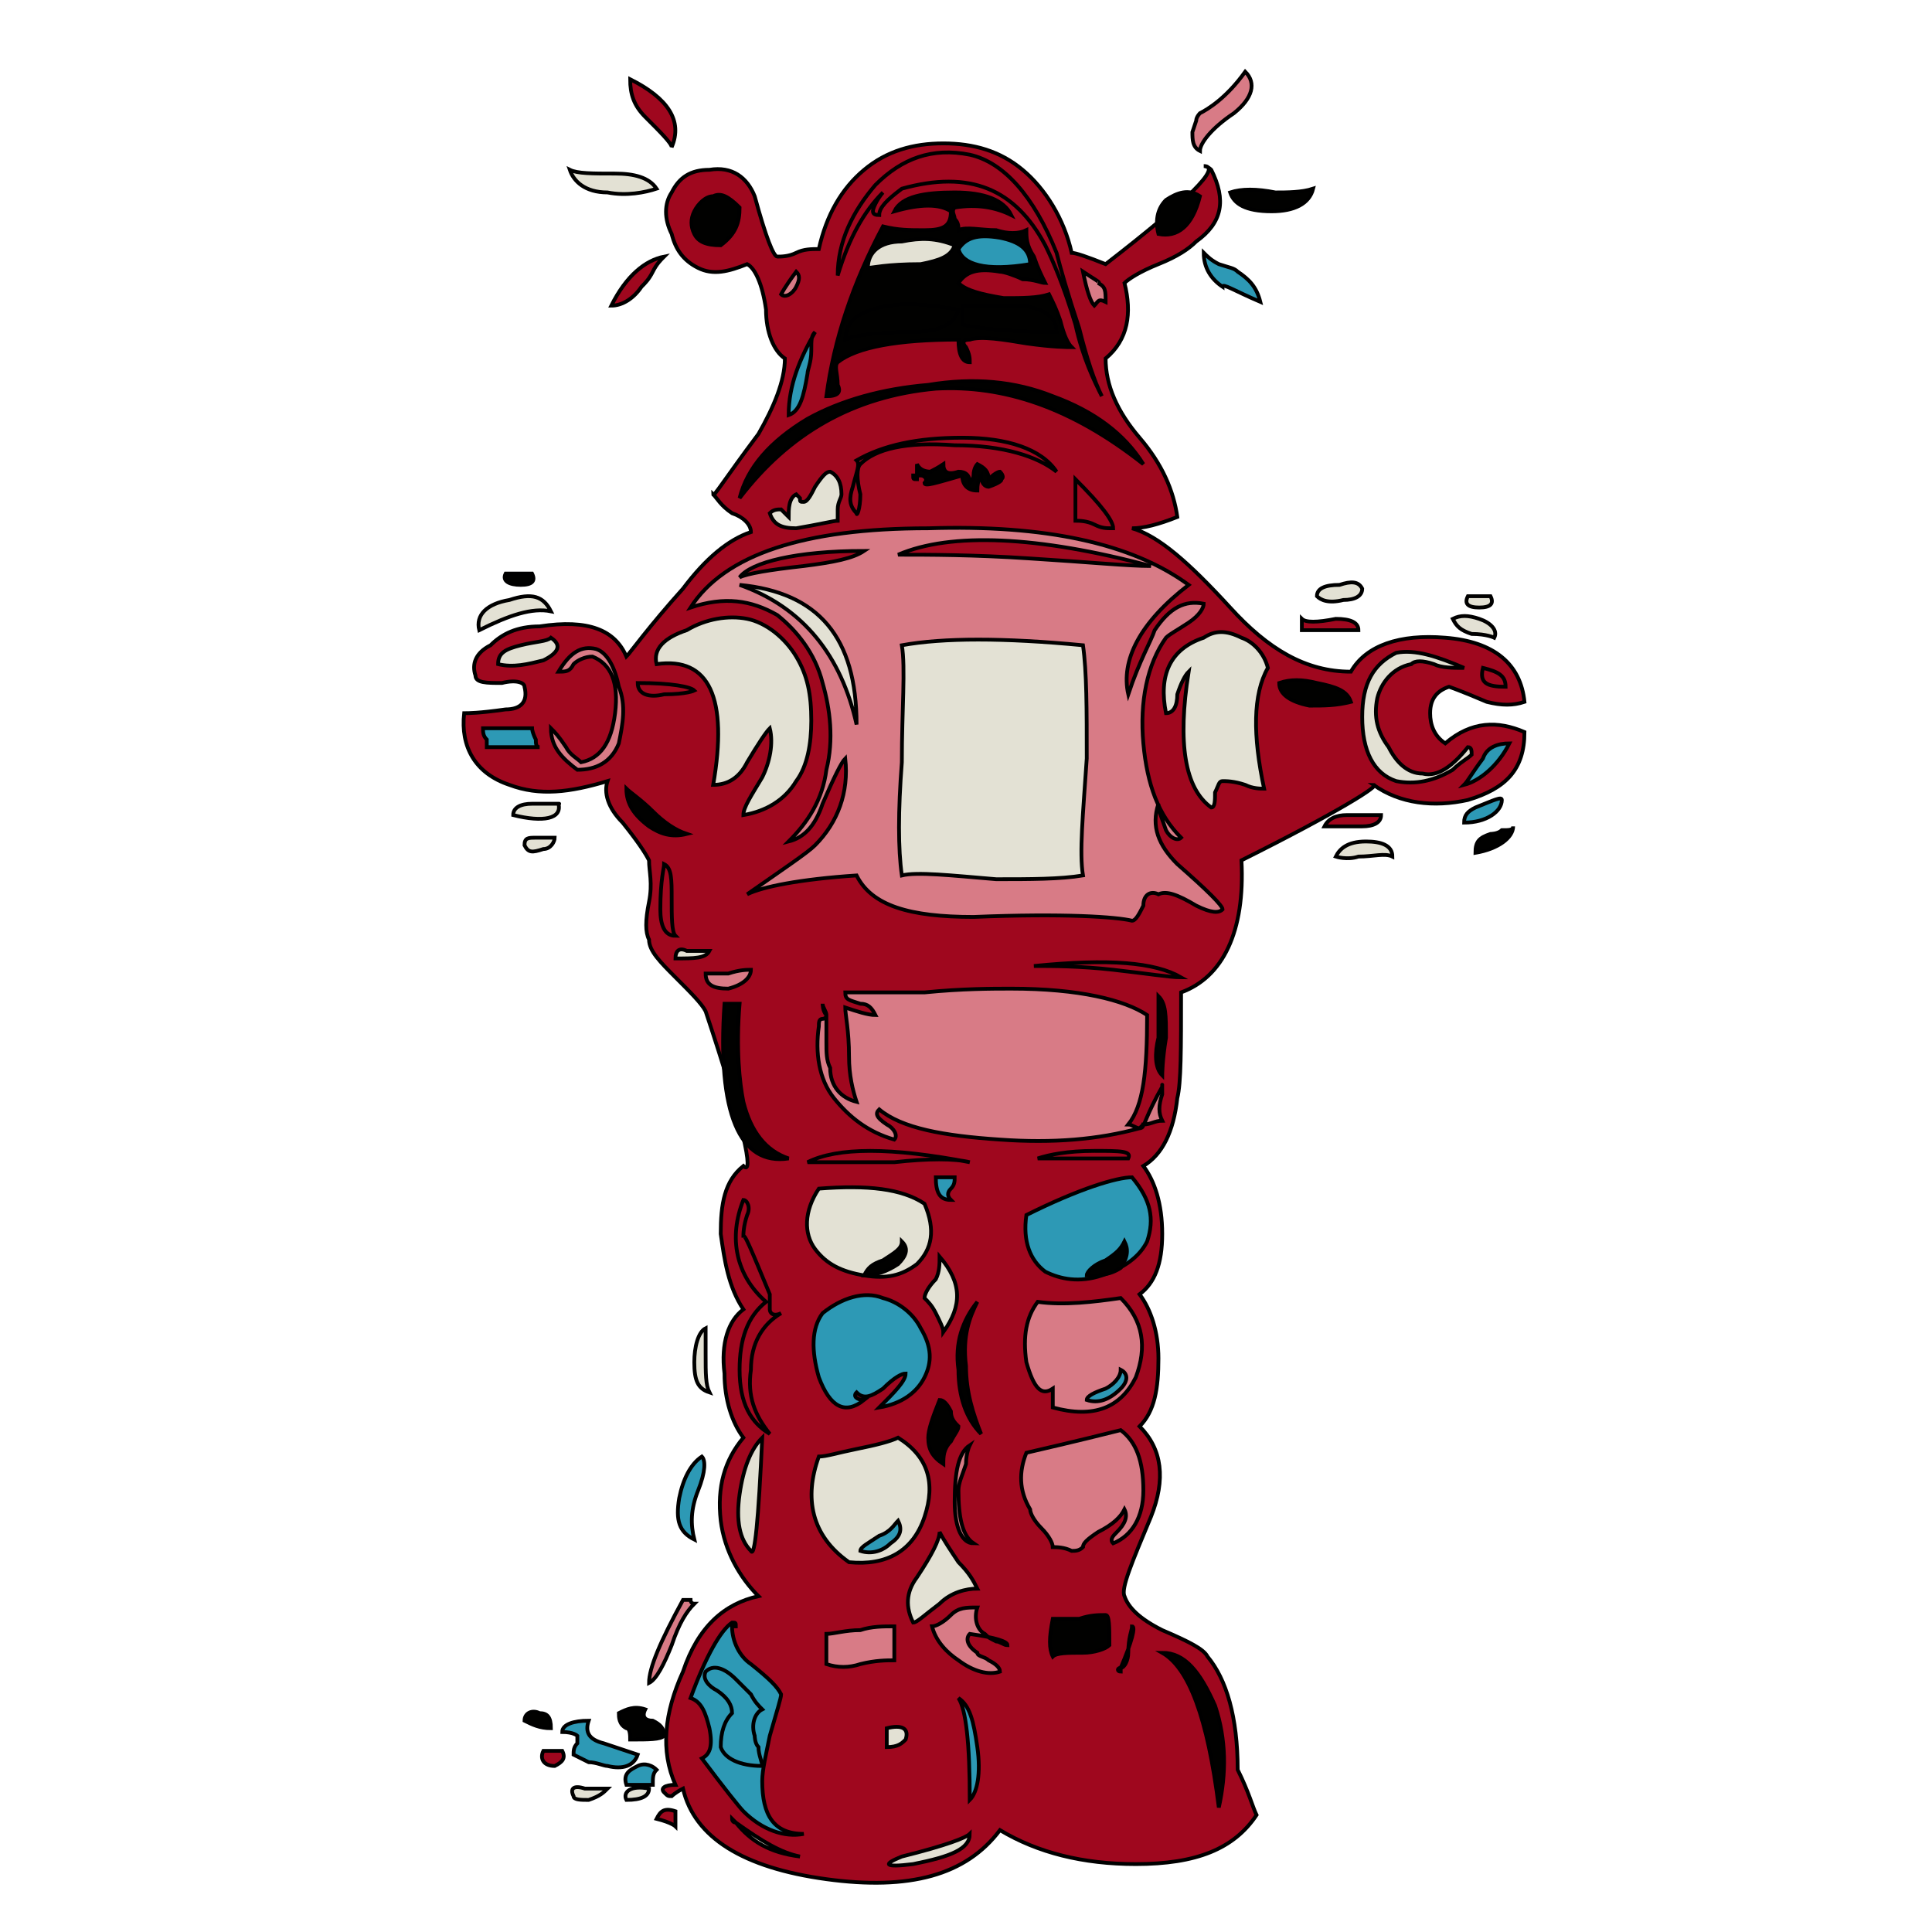 <svg id="th_rob_robot-68" width="100%" height="100%" xmlns="http://www.w3.org/2000/svg" version="1.1" xmlns:xlink="http://www.w3.org/1999/xlink" xmlns:svgjs="http://svgjs.com/svgjs" preserveAspectRatio="xMidYMin slice" data-uid="rob_robot-68" data-keyword="rob_robot-68" viewBox="0 0 512 512" data-colors="[&quot;#9F071E&quot;,&quot;#2D99B5&quot;,&quot;#D87B86&quot;,&quot;#010100&quot;,&quot;#9F071E&quot;,&quot;#E3E1D4&quot;,&quot;#9F071E&quot;,&quot;#D87B86&quot;,&quot;#2D99B5&quot;,&quot;#E3E1D4&quot;,&quot;#010100&quot;,&quot;#2D99B5&quot;,&quot;#D87B86&quot;,&quot;#E3E1D4&quot;,&quot;#2D99B5&quot;,&quot;#E3E1D4&quot;,&quot;#9F071E&quot;,&quot;#010100&quot;,&quot;#D87B86&quot;,&quot;#D87B86&quot;,&quot;#9F071E&quot;,&quot;#010100&quot;,&quot;#D87B86&quot;,&quot;#9F071E&quot;,&quot;#2D99B5&quot;,&quot;#D87B86&quot;,&quot;#D87B86&quot;,&quot;#D87B86&quot;,&quot;#010100&quot;,&quot;#D87B86&quot;,&quot;#2D99B5&quot;,&quot;#E3E1D4&quot;,&quot;#D87B86&quot;,&quot;#D87B86&quot;,&quot;#E3E1D4&quot;,&quot;#D87B86&quot;,&quot;#D87B86&quot;,&quot;#010100&quot;,&quot;#E3E1D4&quot;,&quot;#D87B86&quot;,&quot;#2D99B5&quot;,&quot;#E3E1D4&quot;,&quot;#E3E1D4&quot;,&quot;#010100&quot;,&quot;#2D99B5&quot;,&quot;#E3E1D4&quot;,&quot;#010100&quot;,&quot;#9F071E&quot;,&quot;#010100&quot;,&quot;#D87B86&quot;,&quot;#E3E1D4&quot;,&quot;#9F071E&quot;,&quot;#010100&quot;,&quot;#D87B86&quot;,&quot;#2D99B5&quot;,&quot;#9F071E&quot;,&quot;#9F071E&quot;,&quot;#010100&quot;,&quot;#E3E1D4&quot;,&quot;#9F071E&quot;,&quot;#010100&quot;,&quot;#9F071E&quot;,&quot;#010100&quot;,&quot;#2D99B5&quot;,&quot;#2D99B5&quot;,&quot;#9F071E&quot;,&quot;#9F071E&quot;,&quot;#D87B86&quot;,&quot;#010100&quot;,&quot;#2D99B5&quot;,&quot;#9F071E&quot;,&quot;#9F071E&quot;,&quot;#E3E1D4&quot;,&quot;#010100&quot;,&quot;#2D99B5&quot;,&quot;#9F071E&quot;,&quot;#010100&quot;,&quot;#010100&quot;,&quot;#2D99B5&quot;,&quot;#D87B86&quot;,&quot;#2D99B5&quot;,&quot;#2D99B5&quot;,&quot;#2D99B5&quot;,&quot;#E3E1D4&quot;,&quot;#2D99B5&quot;,&quot;#E3E1D4&quot;,&quot;#E3E1D4&quot;,&quot;#E3E1D4&quot;,&quot;#010100&quot;,&quot;#9F071E&quot;,&quot;#9F071E&quot;,&quot;#E3E1D4&quot;,&quot;#2D99B5&quot;,&quot;#E3E1D4&quot;,&quot;#D87B86&quot;,&quot;#2D99B5&quot;,&quot;#D87B86&quot;,&quot;#9F071E&quot;,&quot;#E3E1D4&quot;,&quot;#D87B86&quot;,&quot;#9F071E&quot;,&quot;#2D99B5&quot;,&quot;#010100&quot;,&quot;#D87B86&quot;,&quot;#E3E1D4&quot;,&quot;#9F071E&quot;,&quot;#9F071E&quot;,&quot;#010100&quot;,&quot;#010100&quot;,&quot;#2D99B5&quot;,&quot;#2D99B5&quot;,&quot;#E3E1D4&quot;,&quot;#E3E1D4&quot;,&quot;#2D99B5&quot;]"><path id="th_rob_robot-68_63" d="M379 189C379 185 381 183 384 182C384 182 387 183 394 186C398 187 401 187 404 186C403 176 396 170 383 169C371 168 362 171 358 178C346 178 336 172 326 161C315 149 307 142 300 140C303 140 307 139 312 137C311 130 308 123 302 116C296 109 293 102 293 95C299 90 300 83 298 75C299 74 302 72 307 70C312 68 315 66 317 64C324 59 325 53 321 45C320 44 319 44 319 44C324 44 315 53 293 70C288 68 285 67 284 67C282 58 277 50 271 45C265 40 258 38 250 38C242 38 235 40 229 45C223 50 219 57 217 66C215 66 213 66 211 67C209 68 207 68 206 68C205 68 203 63 200 52C198 47 194 44 188 45C183 45 180 47 178 51C176 54 176 58 178 62C179 66 181 69 185 71C189 73 193 72 198 70C200 71 202 75 203 82C203 88 205 93 208 95C208 101 205 108 201 115C192 127 189 132 189 131C190 132 191 134 194 136C197 137 199 139 199 141C193 143 187 148 181 156C172 166 167 173 166 174C163 167 156 164 143 166C137 166 133 168 130 171C126 173 125 176 126 179C126 181 129 181 133 181C137 180 139 181 139 182C140 186 138 188 134 188C127 189 124 189 123 189C122 198 126 205 135 208C143 211 151 210 161 207C160 210 161 214 165 218C169 223 171 226 172 228C172 231 173 234 172 239C171 244 171 247 172 249C172 252 175 255 179 259C183 263 186 266 187 268C197 298 200 312 197 309C192 313 191 319 191 327C192 334 193 341 197 347C193 350 191 356 192 364C192 371 194 377 197 381C192 387 190 394 191 403C192 411 196 418 201 423C192 425 185 431 181 443C176 454 175 464 179 473C176 473 175 474 176 475C177 476 177 476 178 476C178 476 179 475 181 474C184 487 197 495 219 498C241 501 256 497 265 485C275 491 287 494 301 494C317 494 327 490 333 481C332 479 331 475 328 469C328 455 325 445 320 439C319 437 315 435 308 432C302 429 299 426 298 423C297 421 300 414 305 402C309 392 308 384 302 378C306 374 307 368 307 360C307 353 305 347 302 343C306 340 308 335 308 327C308 319 306 313 303 309C308 306 311 300 312 291C313 287 313 278 313 263C324 259 330 247 329 228C355 215 366 208 364 208C371 213 380 214 389 212C399 209 404 204 404 194C397 191 390 191 383 197C380 195 379 192 379 189Z " fill-rule="evenodd" fill="#9f071e" stroke-width="1" stroke="#000000"></path><path id="th_rob_robot-68_69" d="M160 462C156 461 155 459 156 456C152 456 149 457 149 459C152 459 153 460 153 460L153 462C152 463 152 464 152 465C152 465 154 466 156 467C158 467 160 468 161 468C165 469 168 468 169 465C163 463 160 462 160 462Z " fill-rule="evenodd" fill="#2d99b5" stroke-width="1" stroke="#000000"></path><path id="th_rob_robot-68_97" d="M135 159C129 160 126 163 127 167C135 163 141 161 146 162C144 158 141 157 135 159Z " fill-rule="evenodd" fill="#e3e1d4" stroke-width="1" stroke="#000000"></path><path id="th_rob_robot-68_100" d="M134 152C133 154 135 155 138 155C141 155 142 154 141 152Z " fill-rule="evenodd" fill="#010100" stroke-width="1" stroke="#000000"></path><path id="th_rob_robot-68_105" d="M170 76C171 75 172 74 173 72C174 70 175 69 176 68C171 69 166 73 162 81C165 81 168 79 170 76Z " fill-rule="evenodd" fill="#9f071e" stroke-width="1" stroke="#000000"></path><path id="th_rob_robot-68_110" d="M163 46C157 46 153 46 151 45C152 48 155 51 161 51C166 52 171 51 174 50C172 47 168 46 163 46Z " fill-rule="evenodd" fill="#e3e1d4" stroke-width="1" stroke="#000000"></path><path id="th_rob_robot-68_111" d="M167 21C167 25 168 28 171 31C175 35 178 38 178 39C181 32 177 26 167 21Z " fill-rule="evenodd" fill="#9f071e" stroke-width="1" stroke="#000000"></path><path id="th_rob_robot-68_112" d="M327 30C332 26 333 22 330 19C325 26 320 29 318 30C318 30 317 31 317 32L316 35C316 37 316 39 318 40C318 38 321 34 327 30Z " fill-rule="evenodd" fill="#d87b86" stroke-width="1" stroke="#000000"></path><path id="th_rob_robot-68_0" d="M277 278C275 274 272 273 269 276C265 278 265 281 269 284C274 285 277 283 277 278Z " fill-rule="evenodd" fill="#2d99b5" stroke-width="1" stroke="#000000"></path><path id="th_rob_robot-68_1" d="M243 282C244 284 245 284 247 284C250 281 252 279 252 277C246 274 242 274 240 279C241 279 242 280 243 282Z " fill-rule="evenodd" fill="#2d99b5" stroke-width="1" stroke="#000000"></path><path id="th_rob_robot-68_2" d="M247 198L280 198C283 191 283 184 280 177C277 176 271 175 264 176C254 176 248 176 247 176C244 185 244 192 247 198Z " fill-rule="evenodd" fill="#010100" stroke-width="1" stroke="#000000"></path><path id="th_rob_robot-68_3" d="M238 233C237 226 236 216 237 203C237 185 237 174 237 171C237 169 238 168 240 167C243 167 251 167 265 167C275 167 282 167 288 168C290 189 290 211 288 233C271 236 254 236 238 233Z " fill-rule="evenodd" fill="#e3e1d4" stroke-width="1" stroke="#000000"></path><path id="th_rob_robot-68_4" d="M279 164C280 163 281 161 280 159C280 156 279 155 278 155C275 154 273 155 272 158C272 159 272 160 272 162C272 163 272 164 272 164C269 165 266 164 263 164C259 163 256 163 254 163C255 162 255 161 255 159C255 157 255 155 254 155C249 153 247 156 248 163C242 162 238 164 234 167C234 196 234 219 234 236C260 240 279 240 292 234C291 229 291 217 292 198C292 183 292 172 290 166C287 164 283 164 279 164Z " fill-rule="evenodd" fill="#e3e1d4" stroke-width="1" stroke="#000000"></path><path id="th_rob_robot-68_5" d="M254 75C251 72 246 71 239 72C232 73 228 75 227 78C239 81 248 80 254 75Z " fill-rule="evenodd" fill="#e3e1d4" stroke-width="1" stroke="#000000"></path><path id="th_rob_robot-68_6" d="M393 201C394 198 397 197 400 197C397 203 392 207 388 208C389 207 390 205 393 201Z " fill-rule="evenodd" fill="#2d99b5" stroke-width="1" stroke="#000000"></path><path id="th_rob_robot-68_7" d="M361 190C361 181 364 176 370 173C375 172 381 174 388 177C385 177 382 177 380 176C377 175 375 175 374 176C369 177 366 181 365 185C364 190 365 194 368 198C370 202 373 205 377 205C381 206 385 203 389 198C390 198 390 199 390 200C389 201 387 202 385 204C380 207 375 208 370 207C364 205 361 199 361 190Z " fill-rule="evenodd" fill="#e3e1d4" stroke-width="1" stroke="#000000"></path><path id="th_rob_robot-68_8" d="M399 182C394 182 392 181 393 177C397 178 399 179 399 182Z " fill-rule="evenodd" fill="#9f071e" stroke-width="1" stroke="#000000"></path><path id="th_rob_robot-68_9" d="M349 181C354 182 357 183 358 186C354 187 351 187 347 187C342 186 339 184 339 181C342 180 345 180 349 181Z " fill-rule="evenodd" fill="#010100" stroke-width="1" stroke="#000000"></path><path id="th_rob_robot-68_10" d="M330 208C327 207 325 207 324 207C323 207 323 208 322 210C322 212 322 214 321 214C314 209 312 197 315 178C314 179 313 181 312 184C312 187 311 189 309 189C307 179 310 172 319 169C322 167 325 167 329 169C332 170 335 173 336 177C332 184 332 195 335 209C334 209 332 209 330 208Z " fill-rule="evenodd" fill="#e3e1d4" stroke-width="1" stroke="#000000"></path><path id="th_rob_robot-68_11" d="M303 240C302 242 301 244 300 244C296 243 282 242 258 243C241 243 231 240 227 232C212 233 202 235 198 237C208 230 214 226 216 224C222 218 225 210 224 201C223 202 221 206 218 213C216 219 213 222 209 223C214 218 218 212 219 204C221 196 220 188 218 181C216 173 211 167 206 163C199 159 192 158 183 161C192 147 213 140 246 140C277 139 300 144 315 155C302 165 297 175 299 184C302 175 305 170 306 167C310 161 314 159 319 160C319 161 318 163 315 165C312 167 310 168 309 169C304 176 302 186 303 197C304 208 307 216 313 222C312 223 310 222 309 220C308 217 307 215 307 213C305 219 307 224 312 229C320 236 324 240 324 241C323 242 321 242 317 240C312 237 309 236 307 237C305 236 303 237 303 240Z " fill-rule="evenodd" fill="#d87b86" stroke-width="1" stroke="#000000"></path><path id="th_rob_robot-68_12" d="M313 259C310 259 304 258 295 257C286 256 279 256 274 256C294 254 306 255 313 259Z " fill-rule="evenodd" fill="#9f071e" stroke-width="1" stroke="#000000"></path><path id="th_rob_robot-68_13" d="M307 275C307 270 307 266 307 264C309 266 309 269 309 275C308 281 308 285 308 285C306 283 306 279 307 275Z " fill-rule="evenodd" fill="#010100" stroke-width="1" stroke="#000000"></path><path id="th_rob_robot-68_14" d="M303 298C303 299 302 299 302 299C291 302 279 303 265 302C250 301 239 299 233 294C232 295 232 296 235 298C237 299 238 301 237 302C230 300 225 296 221 291C217 286 216 279 217 272C217 271 217 270 218 270C218 270 219 270 219 269C218 268 218 266 218 266C218 267 219 268 219 269C219 270 219 272 219 276C219 279 219 281 220 283C220 288 223 291 227 292C226 289 225 285 225 280C225 273 224 269 224 267C227 268 230 269 232 269C231 267 230 266 228 266C225 265 224 265 224 263C228 263 235 263 245 263C255 262 263 262 268 262C286 262 298 265 304 269C304 284 303 293 299 298C300 298 301 299 302 299L303 298C303 299 304 295 308 288C308 287 308 287 308 290C307 293 307 295 308 297C306 297 305 298 303 298Z " fill-rule="evenodd" fill="#d87b86" stroke-width="1" stroke="#000000"></path><path id="th_rob_robot-68_15" d="M275 307C278 306 283 305 290 305C297 305 300 305 299 307Z " fill-rule="evenodd" fill="#9f071e" stroke-width="1" stroke="#000000"></path><path id="th_rob_robot-68_16" d="M300 312C305 318 306 323 304 329C302 333 298 336 292 338C286 340 281 339 277 337C273 334 271 329 272 322C286 315 296 312 300 312Z " fill-rule="evenodd" fill="#2d99b5" stroke-width="1" stroke="#000000"></path><path id="th_rob_robot-68_17" d="M279 368C276 370 274 368 272 361C271 354 272 349 275 345C282 346 290 345 297 344C303 350 304 357 301 365C297 373 290 376 279 373Z " fill-rule="evenodd" fill="#d87b86" stroke-width="1" stroke="#000000"></path><path id="th_rob_robot-68_18" d="M296 406C298 404 299 402 298 400C297 402 295 404 291 406C288 408 287 409 287 410C286 411 285 411 284 411C282 410 280 410 279 410C279 409 278 407 276 405C274 403 273 401 273 400C270 395 270 390 272 385C285 382 293 380 297 379C301 382 303 387 303 395C303 402 300 407 295 409C294 408 295 407 296 406Z " fill-rule="evenodd" fill="#d87b86" stroke-width="1" stroke="#000000"></path><path id="th_rob_robot-68_19" d="M299 438C299 440 298 442 297 442C297 443 297 443 297 443C296 443 296 442 297 442C300 435 301 431 300 431C300 432 299 434 299 438Z " fill-rule="evenodd" fill="#d87b86" stroke-width="1" stroke="#000000"></path><path id="th_rob_robot-68_20" d="M287 438C283 438 280 438 279 439C278 437 278 434 279 429C281 429 284 429 286 429C289 428 291 428 293 428C294 428 294 431 294 436C293 437 290 438 287 438Z " fill-rule="evenodd" fill="#010100" stroke-width="1" stroke="#000000"></path><path id="th_rob_robot-68_21" d="M254 440C251 438 248 435 247 431C248 431 250 430 252 428C254 426 256 426 259 426C258 429 259 432 261 433C262 434 262 434 264 435C265 435 266 436 267 436C267 435 264 434 257 433C256 434 256 436 259 438C259 439 261 439 262 440C264 441 265 442 265 443C262 444 258 443 254 440Z " fill-rule="evenodd" fill="#d87b86" stroke-width="1" stroke="#000000"></path><path id="th_rob_robot-68_22" d="M254 450C257 452 258 456 259 463C260 470 259 475 257 477C257 462 256 453 254 450Z " fill-rule="evenodd" fill="#2d99b5" stroke-width="1" stroke="#000000"></path><path id="th_rob_robot-68_23" d="M239 492C251 489 256 487 257 486C257 490 252 492 242 494C234 495 234 494 239 492Z " fill-rule="evenodd" fill="#e3e1d4" stroke-width="1" stroke="#000000"></path><path id="th_rob_robot-68_24" d="M219 433C221 433 224 432 228 432C231 431 234 431 237 431L237 440C235 440 232 440 228 441C225 442 222 442 219 441Z " fill-rule="evenodd" fill="#d87b86" stroke-width="1" stroke="#000000"></path><path id="th_rob_robot-68_25" d="M227 384C232 383 236 382 238 381C246 386 248 393 245 402C242 411 235 415 225 414C215 407 213 397 217 386C219 386 222 385 227 384Z " fill-rule="evenodd" fill="#e3e1d4" stroke-width="1" stroke="#000000"></path><path id="th_rob_robot-68_26" d="M245 319C248 326 247 331 243 335C239 338 235 339 229 338C223 337 219 335 216 331C213 327 213 321 217 315C230 314 239 315 245 319Z " fill-rule="evenodd" fill="#e3e1d4" stroke-width="1" stroke="#000000"></path><path id="th_rob_robot-68_27" d="M257 308C253 307 246 307 237 308C226 308 219 308 214 308C222 304 236 304 257 308Z " fill-rule="evenodd" fill="#9f071e" stroke-width="1" stroke="#000000"></path><path id="th_rob_robot-68_28" d="M253 398C253 390 254 385 257 383C257 383 256 385 256 388C255 391 254 393 254 395C254 402 255 407 258 409C255 409 253 405 253 398Z " fill-rule="evenodd" fill="#d87b86" stroke-width="1" stroke="#000000"></path><path id="th_rob_robot-68_29" d="M252 374C252 376 253 377 254 378C254 379 253 380 252 382C250 384 250 386 250 388C247 386 246 384 246 381C246 379 247 376 249 371C250 371 251 372 252 374Z " fill-rule="evenodd" fill="#010100" stroke-width="1" stroke="#000000"></path><path id="th_rob_robot-68_30" d="M250 353C250 352 249 350 248 348C247 346 246 345 245 344C245 343 246 341 248 339C249 337 249 335 249 333C255 340 255 346 250 353Z " fill-rule="evenodd" fill="#e3e1d4" stroke-width="1" stroke="#000000"></path><path id="th_rob_robot-68_31" d="M248 312L253 312C253 313 253 314 252 315C251 316 251 317 252 318C249 318 248 316 248 312Z " fill-rule="evenodd" fill="#2d99b5" stroke-width="1" stroke="#000000"></path><path id="th_rob_robot-68_32" d="M229 371C224 375 220 373 217 365C215 358 215 352 218 348C223 344 229 342 234 344C238 345 242 348 244 352C247 357 247 361 245 365C243 369 239 372 233 373C237 369 240 366 240 364C239 364 237 365 234 368C231 370 229 371 227 369C226 370 227 371 229 371Z " fill-rule="evenodd" fill="#2d99b5" stroke-width="1" stroke="#000000"></path><path id="th_rob_robot-68_33" d="M235 463L235 458C239 457 241 458 240 461C239 462 238 463 235 463Z " fill-rule="evenodd" fill="#e3e1d4" stroke-width="1" stroke="#000000"></path><path id="th_rob_robot-68_34" d="M254 414C257 417 258 419 259 421C256 421 252 422 249 425C245 428 243 430 242 430C240 426 240 422 243 418C247 412 249 408 249 406C250 408 252 411 254 414Z " fill-rule="evenodd" fill="#e3e1d4" stroke-width="1" stroke="#000000"></path><path id="th_rob_robot-68_35" d="M254 363C253 356 255 350 259 345C257 349 255 354 256 362C256 369 258 375 260 380C256 376 254 370 254 363Z " fill-rule="evenodd" fill="#010100" stroke-width="1" stroke="#000000"></path><path id="th_rob_robot-68_36" d="M188 458C187 454 186 451 183 450C187 439 191 432 194 430C195 430 195 430 195 431C195 431 195 431 194 431C194 435 196 439 199 441C204 445 206 447 207 449C207 450 206 453 204 460C203 465 202 469 202 472C202 481 205 486 213 486C208 487 202 485 197 480C196 479 192 474 186 466C188 465 189 463 188 458Z " fill-rule="evenodd" fill="#2d99b5" stroke-width="1" stroke="#000000"></path><path id="th_rob_robot-68_37" d="M194 482L195 483C202 488 207 491 212 492C204 491 199 488 195 483C194 483 194 482 194 482Z " fill-rule="evenodd" fill="#e3e1d4" stroke-width="1" stroke="#000000"></path><path id="th_rob_robot-68_38" d="M196 396C197 389 199 384 202 381C201 403 200 413 199 411C196 408 195 403 196 396Z " fill-rule="evenodd" fill="#e3e1d4" stroke-width="1" stroke="#000000"></path><path id="th_rob_robot-68_39" d="M197 318C198 318 199 320 198 322C197 325 197 327 197 328C197 326 199 331 204 343C204 343 204 345 204 347C204 348 205 349 207 348C202 351 199 356 199 363C198 370 200 375 204 380C199 377 196 372 196 363C196 355 198 349 203 345C195 338 193 328 197 318Z " fill-rule="evenodd" fill="#9f071e" stroke-width="1" stroke="#000000"></path><path id="th_rob_robot-68_40" d="M196 266C195 278 196 287 197 292C199 300 203 305 209 307C196 309 190 295 192 266Z " fill-rule="evenodd" fill="#010100" stroke-width="1" stroke="#000000"></path><path id="th_rob_robot-68_41" d="M193 258C196 257 198 257 199 257C199 259 197 261 193 262C189 262 187 261 187 258C189 258 191 258 193 258Z " fill-rule="evenodd" fill="#d87b86" stroke-width="1" stroke="#000000"></path><path id="th_rob_robot-68_42" d="M182 252C186 252 188 252 188 252C187 254 184 254 179 254C179 252 180 251 182 252Z " fill-rule="evenodd" fill="#e3e1d4" stroke-width="1" stroke="#000000"></path><path id="th_rob_robot-68_43" d="M178 238C178 243 178 247 179 248C176 248 175 245 175 241C175 233 176 230 176 229C178 230 178 233 178 238Z " fill-rule="evenodd" fill="#9f071e" stroke-width="1" stroke="#000000"></path><path id="th_rob_robot-68_44" d="M173 215C176 218 179 220 182 221C178 222 175 221 172 219C168 216 166 213 166 209C167 210 170 212 173 215Z " fill-rule="evenodd" fill="#010100" stroke-width="1" stroke="#000000"></path><path id="th_rob_robot-68_45" d="M146 193C147 194 148 195 150 198C151 200 153 201 154 202C159 201 162 197 163 189C164 181 162 176 157 174C155 174 153 175 152 176C151 178 150 178 148 178C151 173 154 171 158 172C161 173 163 177 164 182C166 187 165 192 164 197C162 202 158 204 153 204C149 201 146 198 146 193Z " fill-rule="evenodd" fill="#d87b86" stroke-width="1" stroke="#000000"></path><path id="th_rob_robot-68_46" d="M129 196C128 195 128 194 128 193L141 193C141 193 141 194 142 196C142 197 142 198 143 198C141 198 137 198 129 198C129 197 129 197 129 196Z " fill-rule="evenodd" fill="#2d99b5" stroke-width="1" stroke="#000000"></path><path id="th_rob_robot-68_47" d="M138 171C142 170 145 170 146 169C149 171 148 173 144 175C140 176 136 177 132 176C132 173 134 172 138 171Z " fill-rule="evenodd" fill="#e3e1d4" stroke-width="1" stroke="#000000"></path><path id="th_rob_robot-68_48" d="M176 184C172 185 169 184 169 181C178 181 183 182 184 183C184 183 182 184 176 184Z " fill-rule="evenodd" fill="#9f071e" stroke-width="1" stroke="#000000"></path><path id="th_rob_robot-68_49" d="M211 174C214 179 215 184 215 191C215 197 214 203 211 207C208 212 203 215 197 216C197 214 199 211 202 206C204 202 205 197 204 193C203 194 201 197 198 202C196 206 193 208 189 208C193 185 188 174 174 176C173 172 176 169 182 167C187 164 193 163 198 164C203 165 208 169 211 174Z " fill-rule="evenodd" fill="#e3e1d4" stroke-width="1" stroke="#000000"></path><path id="th_rob_robot-68_50" d="M212 132C212 133 212 133 213 133C214 133 215 131 216 129C218 126 219 125 220 125C222 126 223 128 223 131C223 132 222 133 222 135C222 136 222 137 222 138C221 138 217 139 211 140C207 140 205 139 204 136C205 135 206 135 207 135C208 136 209 137 209 137C209 135 209 132 211 131C211 131 211 131 212 132Z " fill-rule="evenodd" fill="#e3e1d4" stroke-width="1" stroke="#000000"></path><path id="th_rob_robot-68_51" d="M228 131C228 135 227 137 227 136C225 134 225 132 226 129C227 125 228 123 227 122C234 118 243 116 255 116C267 116 276 119 280 125C275 121 266 118 253 118C240 117 232 119 228 123C227 124 227 127 228 131Z " fill-rule="evenodd" fill="#9f071e" stroke-width="1" stroke="#000000"></path><path id="th_rob_robot-68_52" d="M244 126C243 126 243 126 243 127C242 127 242 127 242 126C242 126 242 126 243 126L243 123C244 125 246 125 247 125C246 125 247 125 250 123C250 125 251 126 254 125C256 125 257 126 257 128C257 128 258 127 258 126C258 124 259 123 259 123C261 124 262 125 262 127C264 125 265 125 265 125C266 126 266 127 265 127C266 127 265 128 262 129C261 129 260 128 260 126C260 126 259 127 259 130C256 130 255 128 255 126C248 128 245 129 245 128C246 127 245 126 244 126Z " fill-rule="evenodd" fill="#010100" stroke-width="1" stroke="#000000"></path><path id="th_rob_robot-68_53" d="M290 139C288 138 286 138 285 138L285 127C292 134 295 138 295 140C293 140 292 140 290 139Z " fill-rule="evenodd" fill="#9f071e" stroke-width="1" stroke="#000000"></path><path id="th_rob_robot-68_54" d="M214 111C223 106 234 103 246 102C258 100 269 101 279 105C290 109 298 115 303 123C284 108 266 102 248 103C226 105 209 115 196 132C198 124 204 117 214 111Z " fill-rule="evenodd" fill="#010100" stroke-width="1" stroke="#000000"></path><path id="th_rob_robot-68_55" d="M215 93C215 96 214 98 214 99C213 105 212 109 209 110C209 102 212 95 216 88C215 89 215 90 215 93Z " fill-rule="evenodd" fill="#2d99b5" stroke-width="1" stroke="#000000"></path><path id="th_rob_robot-68_56" d="M211 72C212 73 212 74 211 76C210 78 208 79 207 78C207 78 208 76 211 72Z " fill-rule="evenodd" fill="#d87b86" stroke-width="1" stroke="#000000"></path><path id="th_rob_robot-68_57" d="M245 61C250 61 252 60 252 56C249 54 244 54 237 56C239 52 245 51 253 51C261 51 266 53 268 57C264 55 259 54 253 55C252 56 253 57 253 58C254 59 254 60 254 61C256 60 260 61 264 61C267 62 270 62 272 61C272 63 272 65 274 68C275 71 276 73 277 75C276 75 274 74 271 74C269 73 266 72 265 72C259 71 256 72 254 75C256 77 260 78 266 79C271 79 275 79 278 78C279 80 280 82 281 85C282 89 283 91 284 92C283 92 279 92 272 91C266 90 260 89 257 90C255 90 255 91 256 92C257 94 257 95 257 96C255 96 254 94 254 90C238 90 227 92 222 96C221 97 222 99 222 102C223 104 222 105 219 105C221 90 226 75 234 60C238 61 241 61 245 61Z " fill-rule="evenodd" fill="#010100" stroke-width="1" stroke="#000000"></path><path id="th_rob_robot-68_58" d="M280 67C281 71 283 78 286 87C288 95 290 101 292 105C290 101 287 95 285 86C282 76 279 69 277 65C269 50 257 45 239 50C235 53 233 55 233 57C231 57 231 56 232 54C233 52 234 51 234 51C229 56 225 63 222 73C222 64 226 56 232 49C239 42 247 39 257 41C266 43 274 52 280 67Z " fill-rule="evenodd" fill="#9f071e" stroke-width="1" stroke="#000000"></path><path id="th_rob_robot-68_59" d="M290 81C289 80 288 77 287 72C290 74 292 75 291 75C293 76 293 77 293 80C291 79 291 80 290 81Z " fill-rule="evenodd" fill="#d87b86" stroke-width="1" stroke="#000000"></path><path id="th_rob_robot-68_60" d="M308 438C314 438 318 443 322 452C325 461 325 470 323 479C320 455 315 442 308 438Z " fill-rule="evenodd" fill="#010100" stroke-width="1" stroke="#000000"></path><path id="th_rob_robot-68_61" d="M184 62C183 60 183 58 184 56C185 54 187 52 189 52C191 51 193 52 196 55C196 59 195 62 191 65C187 65 185 64 184 62Z " fill-rule="evenodd" fill="#010100" stroke-width="1" stroke="#000000"></path><path id="th_rob_robot-68_62" d="M307 62C306 58 307 55 309 53C312 51 315 50 318 52C316 60 312 63 307 62Z " fill-rule="evenodd" fill="#010100" stroke-width="1" stroke="#000000"></path><path id="th_rob_robot-68_64" d="M179 484L179 480C176 479 175 480 174 482C178 483 179 484 179 484Z " fill-rule="evenodd" fill="#9f071e" stroke-width="1" stroke="#000000"></path><path id="th_rob_robot-68_65" d="M172 474C167 473 165 475 166 477C170 477 172 476 172 474Z " fill-rule="evenodd" fill="#e3e1d4" stroke-width="1" stroke="#000000"></path><path id="th_rob_robot-68_66" d="M156 477C159 476 160 475 161 474C160 474 158 474 155 474C152 473 151 474 152 476C152 477 154 477 156 477Z " fill-rule="evenodd" fill="#e3e1d4" stroke-width="1" stroke="#000000"></path><path id="th_rob_robot-68_67" d="M173 473C173 471 173 470 174 469C173 468 171 467 169 468C167 469 165 470 166 473Z " fill-rule="evenodd" fill="#2d99b5" stroke-width="1" stroke="#000000"></path><path id="th_rob_robot-68_68" d="M144 464C143 466 144 468 147 468C149 467 150 466 149 464Z " fill-rule="evenodd" fill="#9f071e" stroke-width="1" stroke="#000000"></path><path id="th_rob_robot-68_70" d="M146 458C146 455 145 454 143 454C141 453 139 454 139 456C141 457 143 458 146 458Z " fill-rule="evenodd" fill="#010100" stroke-width="1" stroke="#000000"></path><path id="th_rob_robot-68_71" d="M166 458C167 458 167 460 167 461C172 461 175 461 176 460C176 458 175 457 173 456C171 456 170 455 171 453C168 452 166 453 164 454C164 455 164 457 166 458Z " fill-rule="evenodd" fill="#010100" stroke-width="1" stroke="#000000"></path><path id="th_rob_robot-68_72" d="M190 448C193 450 194 452 194 454C192 456 191 459 191 463C192 466 196 468 202 468C202 467 201 465 201 463C200 462 200 460 200 460C199 457 200 454 202 453C201 452 200 451 199 449C197 447 196 446 195 445C192 442 189 441 187 443C186 445 188 447 190 448Z " fill-rule="evenodd" fill="#2d99b5" stroke-width="1" stroke="#000000"></path><path id="th_rob_robot-68_73" d="M183 424C182 424 181 424 181 424C175 435 172 442 172 446C174 445 176 441 178 436C180 430 182 427 184 425C184 425 183 425 183 424Z " fill-rule="evenodd" fill="#d87b86" stroke-width="1" stroke="#000000"></path><path id="th_rob_robot-68_74" d="M233 407C230 409 228 410 228 411C231 412 234 411 236 409C239 407 239 405 238 403C237 404 236 406 233 407Z " fill-rule="evenodd" fill="#2d99b5" stroke-width="1" stroke="#000000"></path><path id="th_rob_robot-68_75" d="M185 395C187 390 187 387 186 386C183 388 181 392 180 397C179 403 180 406 184 408C183 404 183 400 185 395Z " fill-rule="evenodd" fill="#2d99b5" stroke-width="1" stroke="#000000"></path><path id="th_rob_robot-68_76" d="M297 368C299 366 299 364 297 363C297 365 295 367 293 368C290 369 288 370 288 371C291 372 294 371 297 368Z " fill-rule="evenodd" fill="#2d99b5" stroke-width="1" stroke="#000000"></path><path id="th_rob_robot-68_77" d="M184 361C184 366 185 368 188 369C187 367 187 364 187 359C187 355 187 353 187 352C185 353 184 357 184 361Z " fill-rule="evenodd" fill="#e3e1d4" stroke-width="1" stroke="#000000"></path><path id="th_rob_robot-68_78" d="M297 336C299 333 299 331 298 329C297 331 296 332 293 334C290 335 288 337 288 338C291 338 294 338 297 336Z " fill-rule="evenodd" fill="#010100" stroke-width="1" stroke="#000000"></path><path id="th_rob_robot-68_79" d="M234 334C231 335 230 336 229 338C232 338 235 337 238 335C240 333 241 331 239 329C239 331 237 332 234 334Z " fill-rule="evenodd" fill="#010100" stroke-width="1" stroke="#000000"></path><path id="th_rob_robot-68_80" d="M360 227C364 227 367 226 369 227C369 224 366 223 362 223C357 223 355 225 354 227C354 227 357 228 360 227Z " fill-rule="evenodd" fill="#e3e1d4" stroke-width="1" stroke="#000000"></path><path id="th_rob_robot-68_81" d="M142 222C140 222 139 222 139 224C140 226 141 226 144 225C146 225 147 223 147 222C147 222 145 222 142 222Z " fill-rule="evenodd" fill="#e3e1d4" stroke-width="1" stroke="#000000"></path><path id="th_rob_robot-68_82" d="M265 229C275 229 280 227 282 223C277 221 271 220 262 220C252 219 246 221 245 226C250 228 256 229 265 229Z " fill-rule="evenodd" fill="#010100" stroke-width="1" stroke="#000000"></path><path id="th_rob_robot-68_83" d="M401 219C401 220 400 220 398 220C397 221 395 221 395 221C392 222 391 223 391 226C397 225 401 222 401 219Z " fill-rule="evenodd" fill="#010100" stroke-width="1" stroke="#000000"></path><path id="th_rob_robot-68_84" d="M362 216L357 216C354 216 352 217 351 219C352 219 354 219 356 219L361 219C364 219 366 218 366 216C365 216 364 216 362 216Z " fill-rule="evenodd" fill="#9f071e" stroke-width="1" stroke="#000000"></path><path id="th_rob_robot-68_85" d="M141 213C138 213 136 214 136 216C144 218 149 217 148 213C149 213 146 213 141 213Z " fill-rule="evenodd" fill="#e3e1d4" stroke-width="1" stroke="#000000"></path><path id="th_rob_robot-68_86" d="M391 214C389 215 388 216 388 218C394 218 398 215 398 212C398 211 396 212 391 214Z " fill-rule="evenodd" fill="#2d99b5" stroke-width="1" stroke="#000000"></path><path id="th_rob_robot-68_87" d="M284 201C265 201 251 200 242 199C242 198 242 193 242 186C241 180 242 176 243 173C246 173 253 173 262 173C272 173 280 173 284 173Z " fill-rule="evenodd" fill="#e3e1d4" stroke-width="1" stroke="#000000"></path><path id="th_rob_robot-68_88" d="M252 208C253 207 255 206 258 207C259 211 257 212 252 212Z " fill-rule="evenodd" fill="#e3e1d4" stroke-width="1" stroke="#000000"></path><path id="th_rob_robot-68_89" d="M259 216C261 214 261 212 261 209C260 207 259 205 257 204C253 203 251 205 250 208C248 211 249 213 252 214C252 213 249 214 243 216L243 203L269 203C265 209 264 213 268 214C268 213 265 214 259 216Z " fill-rule="evenodd" fill="#2d99b5" stroke-width="1" stroke="#000000"></path><path id="th_rob_robot-68_90" d="M268 208C270 206 272 206 274 208C274 211 272 212 268 212Z " fill-rule="evenodd" fill="#e3e1d4" stroke-width="1" stroke="#000000"></path><path id="th_rob_robot-68_91" d="M283 204L283 216L274 216C276 215 277 213 276 209L275 204C276 204 278 204 283 204Z " fill-rule="evenodd" fill="#9f071e" stroke-width="1" stroke="#000000"></path><path id="th_rob_robot-68_92" d="M284 229L243 229C242 229 242 225 242 218C246 218 253 218 263 219C271 219 279 220 284 219Z " fill-rule="evenodd" fill="#e3e1d4" stroke-width="1" stroke="#000000"></path><path id="th_rob_robot-68_93" d="M239 202C238 215 238 225 239 232C243 231 252 232 264 233C273 233 281 233 287 232C286 226 287 216 288 201C288 188 288 178 287 171C266 169 250 169 239 171C240 177 239 188 239 202Z " fill-rule="evenodd" fill="#e3e1d4" stroke-width="1" stroke="#000000"></path><path id="th_rob_robot-68_94" d="M345 167L360 167C360 165 358 164 354 164C349 165 346 165 345 164Z " fill-rule="evenodd" fill="#9f071e" stroke-width="1" stroke="#000000"></path><path id="th_rob_robot-68_95" d="M392 164C389 163 387 163 385 164C386 166 387 167 390 168C394 168 396 169 396 169C397 167 395 165 392 164Z " fill-rule="evenodd" fill="#e3e1d4" stroke-width="1" stroke="#000000"></path><path id="th_rob_robot-68_96" d="M389 158C388 160 389 161 392 161C395 161 396 160 395 158Z " fill-rule="evenodd" fill="#e3e1d4" stroke-width="1" stroke="#000000"></path><path id="th_rob_robot-68_98" d="M355 155C351 155 349 156 349 158C350 159 352 160 356 159C359 159 361 158 361 156C360 154 358 154 355 155Z " fill-rule="evenodd" fill="#e3e1d4" stroke-width="1" stroke="#000000"></path><path id="th_rob_robot-68_99" d="M227 192C227 169 217 157 196 155C213 161 223 174 227 192Z " fill-rule="evenodd" fill="#e3e1d4" stroke-width="1" stroke="#000000"></path><path id="th_rob_robot-68_101" d="M213 150C221 149 226 148 229 146C211 146 199 149 196 153C198 152 204 151 213 150Z " fill-rule="evenodd" fill="#9f071e" stroke-width="1" stroke="#000000"></path><path id="th_rob_robot-68_102" d="M238 147C246 147 258 147 273 148C289 149 299 150 305 150C275 142 252 141 238 147Z " fill-rule="evenodd" fill="#9f071e" stroke-width="1" stroke="#000000"></path><path id="th_rob_robot-68_103" d="M255 86C259 87 268 88 280 88C280 84 277 82 271 81C269 81 267 81 263 81C259 81 257 81 255 81Z " fill-rule="evenodd" fill="#010100" stroke-width="1" stroke="#000000"></path><path id="th_rob_robot-68_104" d="M236 81C228 82 224 85 224 90C226 89 232 88 241 88C249 88 253 86 254 82C247 81 241 80 236 81Z " fill-rule="evenodd" fill="#010100" stroke-width="1" stroke="#000000"></path><path id="th_rob_robot-68_106" d="M328 72C327 71 326 71 323 70C321 69 320 68 319 67C319 71 321 74 324 76C324 75 327 77 334 80C333 76 331 74 328 72Z " fill-rule="evenodd" fill="#2d99b5" stroke-width="1" stroke="#000000"></path><path id="th_rob_robot-68_107" d="M265 63C259 62 256 63 254 66C255 70 261 72 273 70C273 66 270 64 265 63Z " fill-rule="evenodd" fill="#2d99b5" stroke-width="1" stroke="#000000"></path><path id="th_rob_robot-68_108" d="M239 64C233 64 230 67 230 71C231 71 235 70 244 70C249 69 252 68 253 65C248 63 244 63 239 64Z " fill-rule="evenodd" fill="#e3e1d4" stroke-width="1" stroke="#000000"></path><path id="th_rob_robot-68_109" d="M337 56C343 56 347 54 348 50C345 51 341 51 338 51C333 50 329 50 326 51C327 54 330 56 337 56Z " fill-rule="evenodd" fill="#010100" stroke-width="1" stroke="#000000"></path><defs id="SvgjsDefs3067" fill="#2d99b5"></defs></svg>